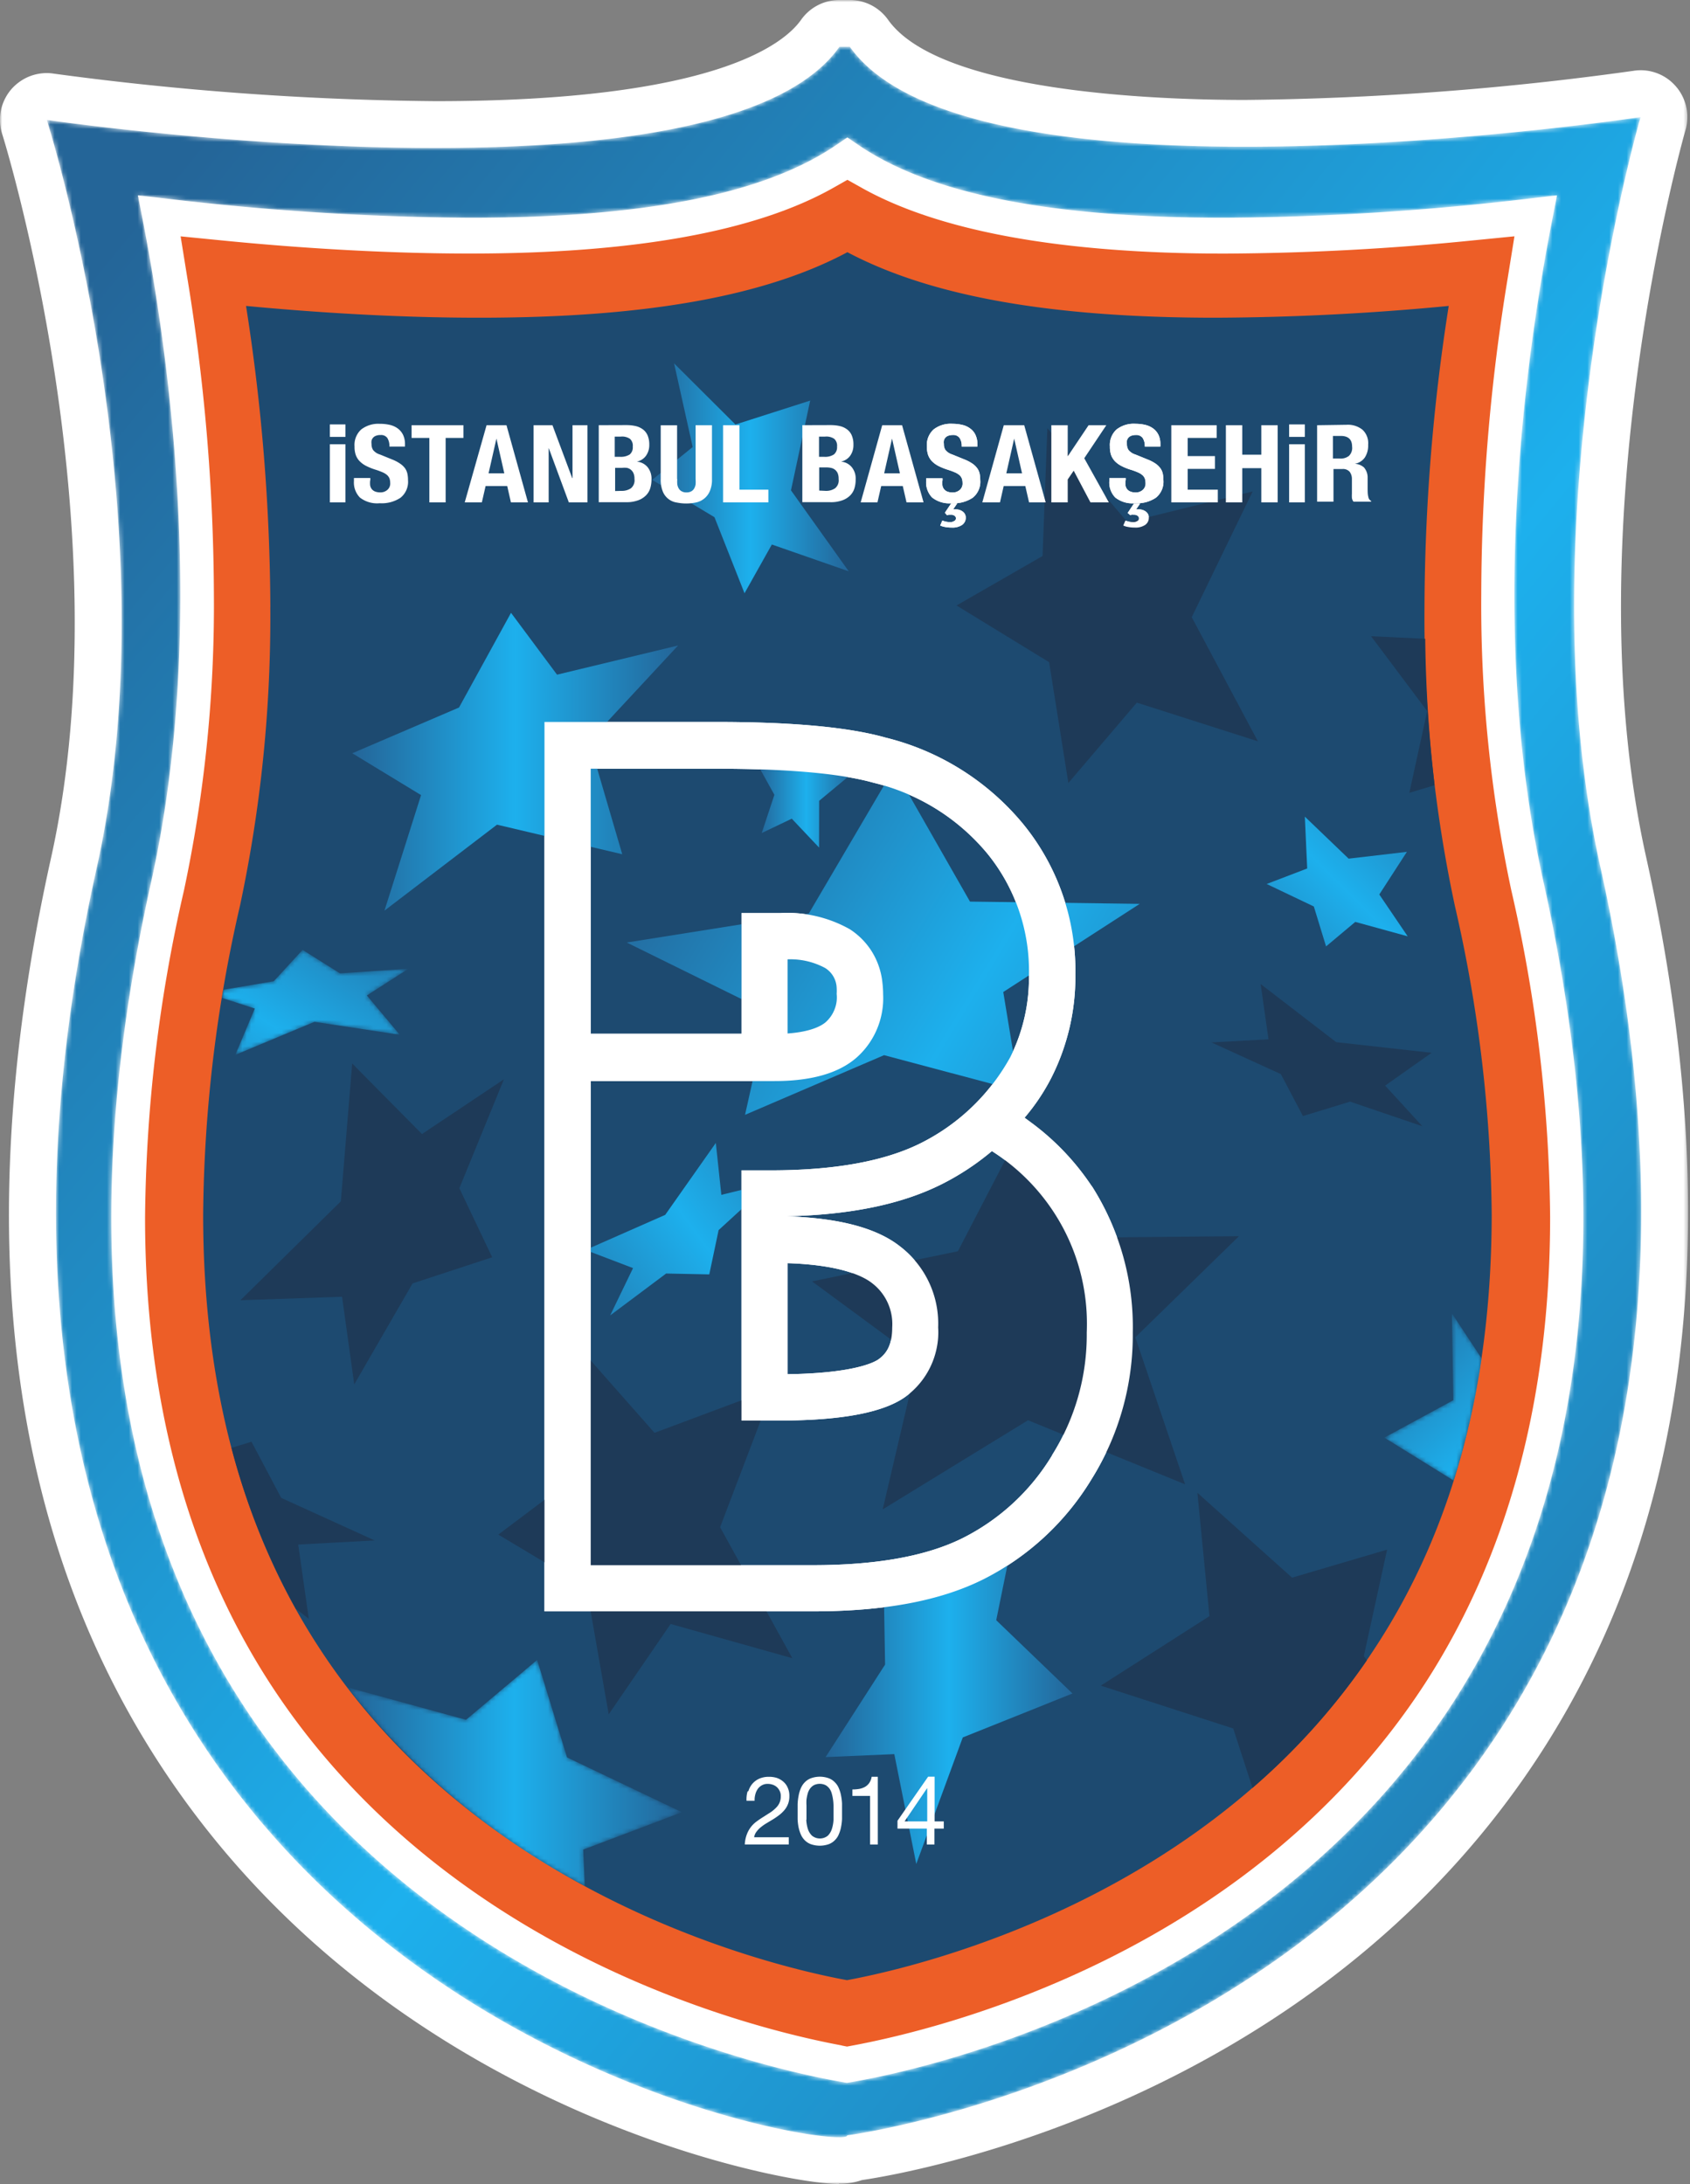 <svg xmlns="http://www.w3.org/2000/svg" width="387" height="500" fill="none"><rect width="100%" height="100%" fill="#808080" stroke="none"/><mask id="a" width="387" height="500" x="0" y="0" maskUnits="userSpaceOnUse" style="mask-type:luminance"><path fill="#fff" d="M0 500h386.56V0H0v500Z"/></mask><g fill="#fff" mask="url(#a)"><path d="M192.07 500c-12.38 0-91.47-14.76-143.76-79.94-44.85-55.9-57.17-131.23-36.6-223.75C28.51 120.63.8 31.58.5 30.68a10.63 10.63 0 0 1 .56-7.9 10.44 10.44 0 0 1 2.42-3.25 11.32 11.32 0 0 1 2.2-1.55 10.84 10.84 0 0 1 5.22-1.25c.46.01.9.05 1.35.12a694.5 694.5 0 0 0 87.46 6.31c63.7 0 79.78-13.02 83.74-18.63A10.72 10.72 0 0 1 192.22 0h2.4a10.75 10.75 0 0 1 8.74 4.52c11.72 16.56 61.1 18.36 81.79 18.36 29.78-.3 59.42-2.52 88.92-6.67a10.6 10.6 0 0 1 9.37 3.21 10.56 10.56 0 0 1 2.48 4.25 10.32 10.32 0 0 1 .45 3.68 9.88 9.88 0 0 1-.41 2.45c-.26.9-25.88 90.54-9.02 166.35 19.17 86.2 9.66 157.32-28.26 211.34-51.34 73.18-136.77 89.48-151.32 91.62-1.7.58-3.45.86-5.25.82l-.04.06Z"/><path d="m23.17 38.57 7.75 44.6 4.44 55.43-6.09 48.37-6.1 30.46-4.44 49.74 3.88 49.87 10.54 46.4 19.86 34.91 24.29 32.9 29.11 19.29 33.7 18.16s26.05 11.14 27.72 11.14c1.67 0 27.37 3.88 27.37 3.88l23.84-6.64 41.13-15.23 42.44-30 19.73-17.26 19.28-26.77 15.76-32.13 7.76-28.26 4.43-34.92v-34.66l-6.66-32.58-5.55-38.3-2.4-34.77V89.6l6.28-28.81 4.43-24.93-24.08 2.72-27.65 2.67h-61.95l-27.57-5.44-20.16-6.64-9.9-4.43-13.49 7.75-25.7 8.76-49.1 3.43-40.8-3.43-28.84-2.67H23.17Z"/></g><mask id="b" width="366" height="480" x="10" y="10" maskUnits="userSpaceOnUse" style="mask-type:luminance"><path fill="#fff" d="M194 488.87S424.4 459.1 366.48 198.5c-17.67-79.52 9.2-171.69 9.2-171.69s-153.3 23.16-181.06-16.09h-2.4c-27.74 39.25-181.5 16.73-181.5 16.73s29.13 91.66 11.44 171.18C-35.77 459.26 194.94 493.83 194 488.87Zm-.75-12.15c-15.32-2.61-93.93-19.06-137.67-86.48C24.5 342.41 17.47 279.07 34.6 201.97c12.86-57.7 4.29-119.5-1.84-151.21l-1.18-6.04 6.09.7a619.4 619.4 0 0 0 69.87 4.44c40.12 0 67.59-5.46 84-16.69l2.5-1.71 2.5 1.71c16.44 11.23 43.92 16.69 84 16.69 23.4-.16 46.7-1.64 69.92-4.43l6.08-.71-1.18 6.04c-6.19 31.7-14.75 93.5-1.9 151.21 17.14 77.12 10.09 140.4-20.97 188.23-43.79 67.46-122.47 83.93-137.8 86.52l-.75.13-.75-.13h.06Z"/></mask><g mask="url(#b)"><path fill="url(#c)" d="M194 488.87S424.4 459.1 366.48 198.5c-17.67-79.52 9.2-171.69 9.2-171.69s-153.3 23.16-181.06-16.09h-2.4c-27.74 39.25-181.5 16.73-181.5 16.73s29.13 91.66 11.44 171.18C-35.77 459.26 194.94 493.83 194 488.87Zm-.75-12.15c-15.32-2.61-93.93-19.06-137.67-86.48C24.5 342.41 17.47 279.07 34.6 201.97c12.86-57.7 4.29-119.5-1.84-151.21l-1.18-6.04 6.09.7a619.4 619.4 0 0 0 69.87 4.44c40.12 0 67.59-5.46 84-16.69l2.5-1.71 2.5 1.71c16.44 11.23 43.92 16.69 84 16.69 23.4-.16 46.7-1.64 69.92-4.43l6.08-.71-1.18 6.04c-6.19 31.7-14.75 93.5-1.9 151.21 17.14 77.12 10.09 140.4-20.97 188.23-43.79 67.46-122.47 83.93-137.8 86.52l-.75.13-.75-.13h.06Z"/></g><mask id="d" width="387" height="500" x="0" y="0" maskUnits="userSpaceOnUse" style="mask-type:luminance"><path fill="#fff" d="M0 500V0h386.56v500H0Z"/></mask><g mask="url(#d)"><path fill="#ED5E27" d="M192.8 468.29c-20.54-3.81-90.76-21.1-130.88-82.75-19.06-29.37-28.72-65.34-28.7-106.9.24-25.25 3.21-50.19 8.91-74.8a313.77 313.77 0 0 0 6.85-67.8c-.1-24.37-2.14-48.58-6.12-72.63l-1.5-9.3 9.1.9c20.01 2 39.76 3.04 57.11 3.04 37.45 0 65.42-5.01 83.16-15l3.32-1.88 3.38 1.89c17.74 9.9 45.67 15 83.03 15A590.4 590.4 0 0 0 337.7 55l9.1-.9-1.5 9.3c-3.99 24.02-6.03 48.2-6.1 72.55a313.15 313.15 0 0 0 6.88 67.88 345.86 345.86 0 0 1 8.89 74.78c0 41.54-9.64 77.5-28.7 106.88-40.17 61.7-110.43 78.98-131.02 82.81l-1.29.24-1.22-.24.07-.02Z"/><path fill="#1D4A70" d="M61.9 139.03c.16 23.02-2.15 45.8-6.94 68.31a325.03 325.03 0 0 0-8.44 70.7c0 38.85 8.77 71.8 26.32 98.83 37.02 57.18 103.64 73.26 121.12 76.47 17.48-3.23 84.16-19.27 121.22-76.53 17.57-27 26.37-59.91 26.41-98.75a325.7 325.7 0 0 0-8.44-70.7A315.99 315.99 0 0 1 326.2 139a451.6 451.6 0 0 1 5.55-68.96 580.17 580.17 0 0 1-53.34 2.7c-37.53 0-65.18-4.84-84.36-15-19.13 10.23-46.8 15-84.35 15-19.11 0-37.92-1.24-53.36-2.7a454.47 454.47 0 0 1 5.57 69Z"/><path fill="#fff" d="M218.13 116.62h.85a2.55 2.55 0 0 1 1.48.5c.2.15.37.34.5.57.12.25.19.5.19.77.01.35-.05.67-.2.97-.15.3-.36.55-.64.75-.74.46-1.55.66-2.42.6-.53 0-1.05-.05-1.56-.15-.36-.06-.7-.17-1.03-.32l.49-1.14a4.7 4.7 0 0 0 1.8.36c.33.01.64-.07.92-.25a.66.66 0 0 0 .39-.6.7.7 0 0 0-.3-.6 1.35 1.35 0 0 0-.84-.24h-.47l-.4.11-.52-.56 1.44-2.14h1.39l-.99 1.44-.08-.07Zm-2.32-6.6c-.04.39-.04.76 0 1.14a1.8 1.8 0 0 0 1.16 1.4c.4.14.8.2 1.22.19.58 0 1.09-.18 1.54-.54a1.93 1.93 0 0 0 .69-1.65c0-.35-.05-.7-.17-1.03-.13-.3-.31-.56-.56-.77a3.87 3.87 0 0 0-1.03-.62c-.5-.22-1.03-.41-1.56-.58a13.8 13.8 0 0 1-2.14-.85 5.85 5.85 0 0 1-1.53-1.1c-.4-.42-.7-.9-.9-1.45a5.9 5.9 0 0 1-.28-1.93 4.8 4.8 0 0 1 1.55-3.92 6.39 6.39 0 0 1 4.28-1.29c.78 0 1.54.08 2.3.26.66.15 1.27.43 1.81.84.53.39.93.88 1.2 1.47.3.68.45 1.4.43 2.15v.49h-3.6c.05-.7-.11-1.35-.47-1.95a1.74 1.74 0 0 0-1.56-.69c-.36-.01-.71.05-1.05.17a1.55 1.55 0 0 0-1 1.11c-.04.27-.04.52 0 .78-.02.5.1.95.36 1.37.42.5.94.84 1.56 1.03l2.9 1.18c.6.24 1.18.55 1.73.92.41.28.77.63 1.07 1.03.27.36.45.77.56 1.22.1.48.15.98.15 1.48a4.67 4.67 0 0 1-1.72 4.07 7.74 7.74 0 0 1-4.75 1.26 6.38 6.38 0 0 1-4.54-1.3 4.92 4.92 0 0 1-1.38-3.7v-.7h3.75v.52h-.02ZM260.05 116.62h.85a2.56 2.56 0 0 1 1.48.5c.2.15.37.34.5.57.13.25.19.5.19.77a1.96 1.96 0 0 1-.84 1.72c-.74.46-1.55.66-2.42.6-.53 0-1.05-.05-1.56-.15a3.9 3.9 0 0 1-1.03-.32l.5-1.14a4.73 4.73 0 0 0 1.8.36c.32.01.63-.07.91-.25a.66.66 0 0 0 .39-.6.7.7 0 0 0-.32-.6 1.34 1.34 0 0 0-.84-.24l-.45-.02-.4.1-.58-.48 1.43-2.15h1.41l-.98 1.44-.04-.1Zm-2.32-6.6c-.04.39-.04.76 0 1.14.06.32.19.6.39.86.2.24.47.42.77.53.39.15.79.2 1.2.2.58 0 1.09-.18 1.54-.54a1.93 1.93 0 0 0 .69-1.65c0-.35-.05-.7-.17-1.03-.13-.3-.31-.56-.56-.77a3.96 3.96 0 0 0-1.03-.62 15.2 15.2 0 0 0-1.56-.58c-.74-.22-1.46-.5-2.14-.85a5.84 5.84 0 0 1-1.53-1.1c-.4-.42-.7-.9-.9-1.45a5.8 5.8 0 0 1-.27-1.93 4.77 4.77 0 0 1 1.54-3.92 6.4 6.4 0 0 1 4.28-1.29c.78 0 1.54.08 2.3.26.66.16 1.26.43 1.82.84.52.39.91.88 1.2 1.47.3.68.44 1.4.42 2.15v.49h-3.57c.04-.7-.12-1.35-.48-1.95a1.77 1.77 0 0 0-1.56-.69c-.36-.01-.71.05-1.05.17a1.57 1.57 0 0 0-1 1.11c-.04.27-.04.52 0 .78-.02.5.1.95.36 1.37.42.5.94.84 1.56 1.03l2.9 1.18c.61.24 1.2.55 1.75.92.41.28.77.63 1.07 1.03.27.36.45.77.56 1.22.1.48.15.98.15 1.48a4.69 4.69 0 0 1-1.72 4.07 7.75 7.75 0 0 1-4.75 1.26 6.37 6.37 0 0 1-4.54-1.3 4.91 4.91 0 0 1-1.37-3.78v-.7h3.75v.5l-.05.1ZM180.36 314.59v-25.4c12.23.4 17.33 3.01 19.28 4.53a11.77 11.77 0 0 1 4.67 10.2c0 4.28-1.5 6.08-3.1 7.26-.76.56-5.21 3.21-20.87 3.43l.02-.02Zm0-77.83v-17.13c3.03-.1 5.89.55 8.57 1.97a5.6 5.6 0 0 1 2.66 4.5c.03.48.03.97 0 1.45a7.38 7.38 0 0 1-.47 3.51 7.62 7.62 0 0 1-2 2.92c-1 .88-3.43 2.25-8.82 2.63l.06.15Zm60.58 96.4a50.3 50.3 0 0 1-20.37 18.91c-8.31 4.18-19.8 6.26-34.45 6.26h-50.85V247.5h42.07c8.41 0 14.67-1.78 18.77-5.34a18.1 18.1 0 0 0 5.86-10.45c.24-1.34.33-2.69.26-4.05 0-.92-.06-1.84-.17-2.76a16.7 16.7 0 0 0-2.57-7.3 16.53 16.53 0 0 0-4.9-4.87 29.13 29.13 0 0 0-15.88-3.69h-8.91v27.62h-34.53v-60.67h28.51c16.54 0 28.63 1.07 36.29 3.22A48.51 48.51 0 0 1 226 195.3a42.2 42.2 0 0 1 7.3 13.07 42.47 42.47 0 0 1 2.32 14.78 40.57 40.57 0 0 1-4.29 18.9 47.79 47.79 0 0 1-20.43 19.64c-8.31 4.17-19.8 6.25-34.45 6.25h-6.66v57.28h8.57c14.28 0 23.95-1.82 29-5.46a18.27 18.27 0 0 0 7.17-11.3c.3-1.5.4-3.02.3-4.55a22.18 22.18 0 0 0-4.95-14.88 22.1 22.1 0 0 0-3.82-3.71c-5.37-4.22-14.08-6.5-26.12-6.86 14.8-.32 26.5-2.74 35.7-7.35a59 59 0 0 0 11.5-7.58 47.05 47.05 0 0 1 13.24 12.62 46.62 46.62 0 0 1 8.34 22.79c.18 2.04.22 4.08.14 6.13a51.72 51.72 0 0 1-7.91 28.02l-.02.06Zm9.1-61.54a57.94 57.94 0 0 0-13.56-14.36l-1.86-1.37a47.33 47.33 0 0 0 6.06-9.01 51.07 51.07 0 0 0 5.57-23.8 52.97 52.97 0 0 0-12.08-34.58 59.17 59.17 0 0 0-31.32-19.62c-8.56-2.42-21.42-3.6-39.07-3.6h-39.1V368.9h61.44c16.48 0 29.29-2.42 39.18-7.39a61.1 61.1 0 0 0 24.6-22.77 62.36 62.36 0 0 0 9.5-33.68 60.04 60.04 0 0 0-9.38-33.52"/><path fill="#fff" d="M218.13 116.62h.85a2.55 2.55 0 0 1 1.48.5c.2.15.37.34.5.57.12.25.19.5.19.77.01.35-.05.67-.2.97-.15.3-.36.55-.64.75-.74.46-1.55.66-2.42.6-.53 0-1.05-.05-1.56-.15-.36-.06-.7-.17-1.03-.32l.49-1.14a4.7 4.7 0 0 0 1.8.36c.33.01.64-.07.92-.25a.66.66 0 0 0 .39-.6c0-.26-.11-.46-.33-.6a1.34 1.34 0 0 0-.83-.24h-.5l-.4.11-.47-.56 1.44-2.14h1.39l-.99 1.44-.08-.07Zm-2.32-6.6c-.04.39-.04.76 0 1.14a1.8 1.8 0 0 0 1.16 1.4c.4.14.8.2 1.22.19.58 0 1.09-.18 1.54-.54a1.93 1.93 0 0 0 .69-1.65c0-.35-.05-.7-.17-1.03-.13-.3-.31-.56-.56-.77a3.87 3.87 0 0 0-1.03-.62c-.5-.22-1.03-.41-1.56-.58a13.8 13.8 0 0 1-2.14-.85 5.85 5.85 0 0 1-1.53-1.1c-.4-.42-.7-.9-.9-1.45a5.9 5.9 0 0 1-.28-1.93 4.8 4.8 0 0 1 1.55-3.92 6.39 6.39 0 0 1 4.28-1.29c.78 0 1.54.08 2.3.26.66.15 1.27.43 1.81.84.53.39.93.88 1.2 1.47.3.68.45 1.4.43 2.15v.49h-3.6c.05-.7-.11-1.35-.47-1.95a1.74 1.74 0 0 0-1.56-.69c-.36-.01-.71.05-1.05.17a1.55 1.55 0 0 0-1 1.11c-.04.27-.04.52 0 .78-.02.5.1.95.36 1.37.42.5.94.84 1.56 1.03l2.9 1.18c.6.24 1.18.55 1.73.92.41.28.77.63 1.07 1.03.27.36.45.77.56 1.22.1.48.15.98.15 1.48a4.67 4.67 0 0 1-1.72 4.07 7.74 7.74 0 0 1-4.75 1.26 6.38 6.38 0 0 1-4.54-1.3 4.92 4.92 0 0 1-1.38-3.7v-.7h3.75v.52h-.02Z"/><path fill="#1E3A58" fill-rule="evenodd" d="m81.12 316.95-2.79-20.07-23.28.8 23-22.65 2.6-31.55 15.98 16.15 18.76-12.53-10.2 24.93 7.52 15.81-18.23 5.98-13.36 23.13Z" clip-rule="evenodd"/><path fill="url(#e)" fill-rule="evenodd" d="m88.04 208.48 8.38-26.45-15.75-9.58 24.44-10.47 11.91-21.68 10.54 14.16 27.72-6.68-20.37 21.91 7.58 25.88-28.12-6.64-.56-.13-25.77 19.68Z" clip-rule="evenodd"/><path fill="url(#f)" fill-rule="evenodd" d="m170.49 135.82-6.88-17.41-14.27-8.55 9.28-7.52-4.26-19.15 14.05 14 17.12-5.48-4.4 20.55 13.22 18.53-17.6-6.13-6.26 11.16Z" clip-rule="evenodd"/><path fill="#1E3A58" fill-rule="evenodd" d="m244.65 179.26-4.41-27.66-21.2-12.98 19.7-11.33 1.1-29.26 18.35 21.53 28.66-7.05-13.95 28.79 15.15 28.42-27.72-8.86-15.68 18.4Z" clip-rule="evenodd"/><path fill="url(#g)" fill-rule="evenodd" d="m181.3 187.43-6.87 3.28 2.9-8.75-3.56-6.4 6.63-.75 4.57-8.44 1.82 8.72 8.74 1.65-7.95 6.6-.02 10.7-6.25-6.61Z" clip-rule="evenodd"/><path fill="url(#h)" fill-rule="evenodd" d="m170.61 255.23 5.25-23.52-32.34-15.93 41.68-6.62 19.52-33.23 17.4 30.48 38.87.52-31.25 20.18 3.75 22.72-31.05-8.26-31.83 13.66Z" clip-rule="evenodd"/><path fill="url(#i)" fill-rule="evenodd" d="m322.17 195.02-13.34 1.56-10.03-9.62.54 11.87-9.28 3.55 10.8 5.15 2.8 9.14 6.69-5.61 12 3.3-6.5-9.58 6.32-9.76Z" clip-rule="evenodd"/><path fill="#1E3A58" fill-rule="evenodd" d="m305.98 238.59-17.3-13.3 1.8 12.65-13.07.71 15.9 7.26 5.05 9.6 10.8-3.3 16.55 5.63-8.52-9.3 10.64-7.51-21.85-2.44ZM202.13 345.56l8.05-34.36-24.23-17.84 33.4-6.9 13.56-26.13 15.72 23 35.09-.32-23.74 23.16 11.4 33.65-35.97-14.67-33.28 20.41Z" clip-rule="evenodd"/><path fill="url(#j)" fill-rule="evenodd" d="m209.82 426.73 10.65-28.96 25.12-10.06-17.46-16.78 5.66-27.76-17.54 19.86-13.97-5.44.4 23.5-13.62 21.18 15.73-.68 5.03 25.14Z" clip-rule="evenodd"/><path fill="url(#k)" fill-rule="evenodd" d="m139.73 301.14 5.23-10.82-10.88-4.15 18.25-8.04 11.59-16.47 1.26 11.89 11.18-2.74-11.8 10.81-2.14 10.14-9.88-.2-12.8 9.58Z" clip-rule="evenodd"/><path fill="#1E3A58" fill-rule="evenodd" d="m149.88 328.03-17.78-20.14-.04 29.93-17.95 13.51 20.18 12.09 5.1 29.06 14.18-20.69 27.87 7.84-16.54-29.99 12.08-31.74-27.1 10.13Z" clip-rule="evenodd"/></g><mask id="l" width="44" height="25" x="50" y="217" maskUnits="userSpaceOnUse" style="mask-type:luminance"><path fill="#fff" d="m51.15 226.6-.32 1.86 7.52 2.44-4.46 10.6 18.12-7.56 19.54 2.96-7.54-9 9.55-6.13-15.7 1.07-8.57-5.38-6.6 7.18-11.5 1.95h-.04Z"/></mask><g mask="url(#l)"><path fill="url(#m)" d="m51.15 226.6-.32 1.86 7.52 2.44-4.46 10.6 18.12-7.56 19.54 2.96-7.54-9 9.55-6.13-15.7 1.07-8.57-5.38-6.6 7.18-11.5 1.95h-.04Z"/></g><mask id="n" width="387" height="500" x="0" y="0" maskUnits="userSpaceOnUse" style="mask-type:luminance"><path fill="#fff" d="M0 500V0h386.56v500H0Z"/></mask><g mask="url(#n)"><path fill="#1E3A58" d="M286.73 409.4a153.33 153.33 0 0 0 26.28-29.3l-.7-.96 5.33-24.37-21.76 6.42-21.68-19.43 2.76 28.24-24.89 15.91 30.33 9.81 4.44 13.67h-.1Z"/></g><mask id="o" width="78" height="52" x="79" y="380" maskUnits="userSpaceOnUse" style="mask-type:luminance"><path fill="#fff" d="M79.43 386.17a168.72 168.72 0 0 0 54.5 45.63l-.39-8.34 22.64-8.57-26.33-12.55-6.85-22.32-16.28 13.71-27.29-7.47v-.1Z"/></mask><g mask="url(#o)"><path fill="url(#p)" d="M79.43 386.17a168.72 168.72 0 0 0 54.5 45.63l-.39-8.34 22.64-8.57-26.33-12.55-6.85-22.32-16.28 13.71-27.29-7.47v-.1Z"/></g><mask id="q" width="23" height="40" x="317" y="300" maskUnits="userSpaceOnUse" style="mask-type:luminance"><path fill="#fff" d="M332.88 339.07c2.88-9.17 5.02-18.5 6.43-28.02l-6.83-10.37.32 19.88-15.8 8.57 15.92 9.86-.04.08Z"/></mask><g mask="url(#q)"><path fill="url(#r)" d="M332.88 339.07c2.88-9.17 5.02-18.5 6.43-28.02l-6.83-10.37.32 19.88-15.8 8.57 15.92 9.86-.04.08Z"/></g><mask id="s" width="387" height="500" x="0" y="0" maskUnits="userSpaceOnUse" style="mask-type:luminance"><path fill="#fff" d="M0 500V0h386.56v500H0Z"/></mask><g mask="url(#s)"><path fill="#1E3A58" d="M328.51 179.68a313 313 0 0 1-2.14-33.44l-12.4-.58 12.85 17.14-4.09 18.7 5.74-1.71.04-.11ZM53.01 331.46a158.2 158.2 0 0 0 14.74 36.86l2.96 2.27-2.42-16.98 17.52-.94-21.42-9.75-6.8-12.85-4.68 1.43.1-.04Z"/><path fill="#fff" d="M79.1 115.02h-3.57V101.7h3.58v13.32Zm0-15h-3.57v-2.86h3.58v2.9-.03ZM84.76 110.03a5.6 5.6 0 0 0 0 1.11c.06.32.19.6.39.86.21.24.47.42.77.54.39.13.79.2 1.2.19.58 0 1.1-.18 1.54-.54a1.9 1.9 0 0 0 .69-1.65c0-.35-.05-.7-.17-1.03-.13-.3-.32-.55-.56-.77a4.14 4.14 0 0 0-1.03-.62 16.1 16.1 0 0 0-1.56-.58c-.74-.22-1.45-.51-2.14-.85a5.73 5.73 0 0 1-1.53-1.1c-.4-.41-.7-.9-.9-1.45-.2-.62-.29-1.26-.27-1.9a4.76 4.76 0 0 1 1.54-3.93A6.4 6.4 0 0 1 87 97.03c.78-.01 1.54.08 2.3.25.66.16 1.27.43 1.82.84.52.4.92.89 1.2 1.48.3.68.44 1.4.42 2.14v.5h-3.57c.04-.7-.12-1.36-.47-1.96a1.73 1.73 0 0 0-1.57-.68c-.36-.02-.7.04-1.05.17a1.58 1.58 0 0 0-1 1.11c-.04.26-.04.52 0 .78-.02.49.1.94.36 1.37.42.5.94.84 1.56 1.02l2.9 1.18c.6.24 1.19.55 1.73.92.42.28.79.63 1.1 1.03.26.37.44.78.55 1.22.1.49.16.98.15 1.48a4.68 4.68 0 0 1-1.71 4.07 7.74 7.74 0 0 1-4.76 1.26 6.4 6.4 0 0 1-4.54-1.3 4.92 4.92 0 0 1-1.37-3.77v-.71h3.75v.51l-.05.09ZM106.12 100.26h-4.07v14.76h-3.73v-14.76h-4.07v-2.91h11.87v2.91ZM115.48 108.36l-1.8-7.95-1.8 7.95h3.6Zm.5-11.01 4.92 17.67H117l-.85-3.75h-4.95l-.86 3.75h-3.92l5-17.67h4.56ZM131.03 109.45h.07v-12.1h3.43v17.67h-4.27l-4.58-12.38h-.04v12.38h-3.45V97.35h4.32l4.52 12.1ZM142.31 112.38c.78.03 1.5-.17 2.15-.58a2.34 2.34 0 0 0 .83-2.14c.02-.44-.05-.87-.21-1.28a2.1 2.1 0 0 0-1.54-1.27 5.19 5.19 0 0 0-1.08 0h-1.6v5.31l1.45-.04Zm-.38-7.8c.81.06 1.57-.11 2.27-.53a2.1 2.1 0 0 0 .7-1.8 2.09 2.09 0 0 0-.64-1.78 3.18 3.18 0 0 0-2.14-.51h-1.35v4.62h1.16Zm1.46-7.26c.72 0 1.43.06 2.14.22.6.13 1.16.38 1.67.75.49.36.85.83 1.1 1.39.27.69.4 1.4.38 2.14.02.9-.22 1.72-.71 2.46a3.41 3.41 0 0 1-2.14 1.4c.99.1 1.8.51 2.46 1.26.65.84.95 1.79.9 2.85 0 .67-.09 1.33-.28 1.97-.19.63-.52 1.18-.98 1.65-.52.51-1.12.89-1.8 1.13-.89.31-1.8.46-2.74.43h-6.28V97.34l6.28-.02ZM155.1 109.67c-.04.4-.04.8 0 1.22.05.34.16.66.34.96.17.28.4.5.68.64.34.18.7.26 1.07.24.39.02.75-.06 1.1-.24.27-.15.5-.36.66-.64.18-.3.29-.62.34-.96.03-.41.03-.82 0-1.22V97.35h3.75v12.32c.03.96-.13 1.89-.5 2.78a4.4 4.4 0 0 1-3.23 2.6 10.76 10.76 0 0 1-4.28.01 4.1 4.1 0 0 1-3.24-2.5 7.13 7.13 0 0 1-.49-2.9V97.36h3.75v12.32h.04ZM165.58 97.35h3.75v14.76h6.62v2.91h-10.37V97.35ZM189.07 112.38c.77.03 1.49-.16 2.14-.58a2.32 2.32 0 0 0 .83-2.14c.02-.44-.05-.87-.2-1.28a2.1 2.1 0 0 0-1.5-1.25 4.86 4.86 0 0 0-1.14-.12h-1.61v5.3l1.48.07Zm-.39-7.8c.82.07 1.57-.11 2.27-.53a2.12 2.12 0 0 0 .73-1.8 2.1 2.1 0 0 0-.64-1.78 3.18 3.18 0 0 0-2.14-.51h-1.35v4.62h1.13Zm1.46-7.26c.72 0 1.44.06 2.14.22.61.13 1.17.38 1.67.75.49.36.86.83 1.1 1.39.28.69.4 1.4.38 2.14.02.9-.21 1.72-.7 2.46a3.45 3.45 0 0 1-2.15 1.4c.99.09 1.81.51 2.46 1.26.66.84.96 1.79.9 2.85a6.7 6.7 0 0 1-.27 1.97c-.19.63-.51 1.18-.97 1.65a4.8 4.8 0 0 1-1.8 1.13c-.89.31-1.8.46-2.74.43h-6.43V97.34l6.41-.02ZM206.07 108.36l-1.8-7.95-1.8 7.95h3.6Zm.5-11.01 4.92 17.67h-3.9l-.86-3.75h-4.94l-.86 3.75h-3.84l4.93-17.67h4.54ZM234.04 108.36l-1.8-7.95-1.8 7.95h3.6Zm.5-11.01 4.92 17.67h-3.81l-.86-3.75h-4.95l-.85 3.75h-4.05l4.92-17.67h4.67ZM244.5 104.42h.04l4.74-7.07h4.06l-5.05 7.56 5.63 10.11h-4.21l-3.84-7.26-1.37 2.01v5.25h-3.75V97.35h3.75v7.07ZM278.6 100.26h-6.63v4.16h6.25v2.93h-6.25v4.76h6.9v2.91h-10.65V97.35h10.39v2.91ZM284.47 97.35v6.75h4.36v-6.75h3.75v17.67h-3.75v-7.84h-4.36v7.84h-3.75V97.35h3.75ZM298.8 115.02h-3.6V101.7h3.6v13.32Zm0-15h-3.6v-2.86h3.6v2.9-.03ZM306.75 104.98c.79.06 1.5-.13 2.14-.6a2.52 2.52 0 0 0 .73-2.14c0-1.63-.87-2.44-2.61-2.44h-1.78v5.18h1.52Zm1.6-7.73a5.34 5.34 0 0 1 3.65 1.13 4.2 4.2 0 0 1 1.3 3.43 5.03 5.03 0 0 1-.75 2.91 3.51 3.51 0 0 1-2.33 1.46c.81.03 1.53.32 2.14.85.51.63.79 1.34.82 2.15v2.37c0 .95 0 1.66.15 2.15.05.44.28.78.66 1v.15h-4.05c-.2-.25-.31-.54-.36-.85a9.38 9.38 0 0 1 0-1.01v-3.38c0-.6-.18-1.15-.54-1.63a2.06 2.06 0 0 0-1.67-.6h-2.01v7.47h-3.75v-17.5l6.75-.1ZM180.36 314.59v-25.4c12.23.4 17.33 3.01 19.28 4.53a11.77 11.77 0 0 1 4.67 10.2c0 4.28-1.5 6.08-3.1 7.26-.76.56-5.21 3.21-20.87 3.43l.02-.02Zm0-77.83v-17.13c3.03-.1 5.89.55 8.57 1.97a5.6 5.6 0 0 1 2.66 4.5c.03.48.03.97 0 1.45a7.38 7.38 0 0 1-.47 3.51 7.62 7.62 0 0 1-2 2.92c-1 .88-3.43 2.25-8.82 2.63l.06.15Zm60.58 96.4a50.3 50.3 0 0 1-20.37 18.91c-8.31 4.18-19.8 6.26-34.45 6.26h-50.85V247.5h42.07c8.41 0 14.67-1.78 18.77-5.34a18.1 18.1 0 0 0 5.86-10.45c.24-1.34.33-2.69.26-4.05 0-.92-.06-1.84-.17-2.76a16.7 16.7 0 0 0-2.57-7.3 16.53 16.53 0 0 0-4.9-4.87 29.13 29.13 0 0 0-15.88-3.69h-8.91v27.62h-34.53v-60.67h28.51c16.54 0 28.63 1.07 36.29 3.22A48.51 48.51 0 0 1 226 195.3a42.2 42.2 0 0 1 7.3 13.07 42.47 42.47 0 0 1 2.32 14.78 40.57 40.57 0 0 1-4.29 18.9 47.79 47.79 0 0 1-20.43 19.64c-8.31 4.17-19.8 6.25-34.45 6.25h-6.66v57.28h8.57c14.28 0 23.95-1.82 29-5.46a18.27 18.27 0 0 0 7.17-11.3c.3-1.5.4-3.02.3-4.55a22.18 22.18 0 0 0-4.95-14.88 22.1 22.1 0 0 0-3.82-3.71c-5.37-4.22-14.08-6.5-26.12-6.86 14.8-.32 26.5-2.74 35.7-7.35a59 59 0 0 0 11.5-7.58 47.05 47.05 0 0 1 13.24 12.62 46.62 46.62 0 0 1 8.34 22.79c.18 2.04.22 4.08.14 6.13a51.72 51.72 0 0 1-7.91 28.02l-.02.06Zm9.1-61.54a57.94 57.94 0 0 0-13.56-14.36l-1.86-1.37a47.33 47.33 0 0 0 6.06-9.01 51.07 51.07 0 0 0 5.57-23.8 52.97 52.97 0 0 0-12.08-34.58 59.17 59.17 0 0 0-31.32-19.62c-8.56-2.42-21.42-3.6-39.07-3.6h-39.1V368.9h61.44c16.48 0 29.29-2.42 39.18-7.39a61.1 61.1 0 0 0 24.6-22.77 62.36 62.36 0 0 0 9.5-33.68 60.04 60.04 0 0 0-9.38-33.52M171.38 410.08a4.45 4.45 0 0 1 2.55-2.9c.69-.28 1.4-.41 2.14-.4.6-.01 1.17.07 1.74.23.57.19 1.08.47 1.54.86.45.39.8.85 1.03 1.4.27.6.4 1.25.38 1.92a4.78 4.78 0 0 1-1.15 3.23c-.36.43-.76.8-1.2 1.14-.44.33-.9.65-1.4.96l-1.43.86c-.46.27-.9.57-1.3.9-.4.3-.73.66-1.03 1.05-.3.38-.48.81-.56 1.29h7.93v1.65h-10.07c.04-.81.2-1.6.49-2.36a6.41 6.41 0 0 1 2.3-2.96c.48-.36 1-.7 1.53-1.03l1.72-1.1c.44-.32.85-.67 1.22-1.06a3.48 3.48 0 0 0 .98-2.55c.02-.4-.06-.79-.23-1.15a2.86 2.86 0 0 0-.64-.9c-.28-.25-.6-.44-.95-.56-.37-.13-.76-.2-1.15-.2-.5-.01-.96.1-1.4.35-.38.22-.7.51-.94.88-.25.38-.43.8-.53 1.24-.12.46-.17.92-.15 1.4h-1.85a6.4 6.4 0 0 1 .24-2.15M184.63 416.6c.03.7.15 1.38.34 2.04.19.61.5 1.15.95 1.6a2.82 2.82 0 0 0 1.83.66 2.83 2.83 0 0 0 1.83-.65c.45-.46.76-1 .94-1.61.2-.66.32-1.34.35-2.03v-3.24c-.02-.92-.14-1.83-.39-2.72a3.5 3.5 0 0 0-.53-1.16c-.25-.33-.55-.6-.9-.8a3.07 3.07 0 0 0-2.66 0c-.36.2-.66.47-.9.8-.25.36-.43.74-.54 1.16-.12.44-.21.9-.27 1.35-.03.46-.03.91 0 1.37v3.24h-.05Zm-1.97-3.7c.03-.6.1-1.2.22-1.8.1-.57.27-1.13.49-1.67.22-.51.51-.97.9-1.37.4-.42.87-.73 1.41-.94a6.02 6.02 0 0 1 4.12 0c.53.2 1 .52 1.4.94.4.4.7.86.9 1.37.23.54.4 1.1.5 1.67.12.6.19 1.2.22 1.8v3.55c-.03.61-.1 1.21-.22 1.8-.1.57-.27 1.12-.5 1.65-.2.52-.5.97-.9 1.37-.4.42-.87.72-1.4.93a6.25 6.25 0 0 1-4.14 0 3.88 3.88 0 0 1-1.41-.93c-.39-.4-.69-.86-.9-1.37a8.85 8.85 0 0 1-.5-1.65c-.11-.59-.18-1.19-.2-1.8v-3.55M199.24 422.28v-11.12h-4.05v-1.48c.5 0 1.01-.04 1.52-.12.47-.08.9-.23 1.33-.45.4-.23.74-.53 1-.9.3-.44.49-.92.56-1.44h1.41v15.51h-1.77ZM212.29 409.4l-5.15 7.59h5.19v-7.58h-.04Zm3.83 7.59v1.65h-2.14v3.64h-1.74v-3.64h-6.72v-1.8l7.02-10.09h1.48v10.24h2.1ZM260.05 116.62h.85a2.56 2.56 0 0 1 1.48.5c.2.15.37.34.5.57.13.25.19.5.19.77a1.96 1.96 0 0 1-.84 1.72c-.74.46-1.55.66-2.42.6-.53 0-1.05-.05-1.56-.15a3.9 3.9 0 0 1-1.03-.32l.5-1.14a4.73 4.73 0 0 0 1.8.36c.32.01.63-.07.91-.25a.66.66 0 0 0 .39-.6.7.7 0 0 0-.32-.6 1.34 1.34 0 0 0-.84-.24l-.45-.02-.4.1-.58-.48 1.43-2.15h1.41l-.98 1.44-.04-.1Zm-2.32-6.6c-.04.39-.04.76 0 1.14.06.32.19.6.39.86.2.24.47.42.77.53.39.15.79.2 1.2.2.58 0 1.09-.18 1.54-.54a1.93 1.93 0 0 0 .69-1.65c0-.35-.05-.7-.17-1.03-.13-.3-.31-.56-.56-.77a3.96 3.96 0 0 0-1.03-.62 15.2 15.2 0 0 0-1.56-.58c-.74-.22-1.46-.5-2.14-.85a5.84 5.84 0 0 1-1.53-1.1c-.4-.42-.7-.9-.9-1.45a5.8 5.8 0 0 1-.27-1.93 4.77 4.77 0 0 1 1.54-3.92 6.4 6.4 0 0 1 4.28-1.29c.78 0 1.54.08 2.3.26.66.16 1.26.43 1.82.84.52.39.91.88 1.2 1.47.3.68.44 1.4.42 2.15v.49h-3.57c.04-.7-.12-1.35-.48-1.95a1.77 1.77 0 0 0-1.56-.69c-.36-.01-.71.05-1.05.17a1.57 1.57 0 0 0-1 1.11c-.04.27-.04.52 0 .78-.02.5.1.95.36 1.37.42.5.94.84 1.56 1.03l2.9 1.18c.61.24 1.2.55 1.75.92.41.28.77.63 1.07 1.03.27.36.45.77.56 1.22.1.48.15.98.15 1.48a4.69 4.69 0 0 1-1.72 4.07 7.75 7.75 0 0 1-4.75 1.26 6.37 6.37 0 0 1-4.54-1.3 4.91 4.91 0 0 1-1.37-3.78v-.7h3.75v.5l-.05.1Z"/></g><defs><linearGradient id="c" x1="470.51" x2="20.66" y1="431.67" y2="62.15" gradientUnits="userSpaceOnUse"><stop stop-color="#246598"/><stop offset=".5" stop-color="#1DB0ED"/><stop offset="1" stop-color="#246598"/></linearGradient><linearGradient id="e" x1="80.67" x2="155.28" y1="174.39" y2="174.39" gradientUnits="userSpaceOnUse"><stop stop-color="#246598"/><stop offset=".5" stop-color="#1DB0ED"/><stop offset="1" stop-color="#246598"/></linearGradient><linearGradient id="f" x1="149.34" x2="194.35" y1="109.5" y2="109.5" gradientUnits="userSpaceOnUse"><stop stop-color="#246598"/><stop offset=".5" stop-color="#1DB0ED"/><stop offset="1" stop-color="#246598"/></linearGradient><linearGradient id="g" x1="173.77" x2="195.53" y1="180.21" y2="180.21" gradientUnits="userSpaceOnUse"><stop stop-color="#246598"/><stop offset=".5" stop-color="#1DB0ED"/><stop offset="1" stop-color="#246598"/></linearGradient><linearGradient id="h" x1="292.14" x2="146.47" y1="277.11" y2="189.28" gradientUnits="userSpaceOnUse"><stop stop-color="#246598"/><stop offset=".5" stop-color="#1DB0ED"/><stop offset="1" stop-color="#246598"/></linearGradient><linearGradient id="i" x1="338.37" x2="277.32" y1="172.37" y2="234.49" gradientUnits="userSpaceOnUse"><stop stop-color="#246598"/><stop offset=".5" stop-color="#1DB0ED"/><stop offset="1" stop-color="#246598"/></linearGradient><linearGradient id="j" x1="189.06" x2="245.59" y1="384.95" y2="384.95" gradientUnits="userSpaceOnUse"><stop stop-color="#246598"/><stop offset=".5" stop-color="#1DB0ED"/><stop offset="1" stop-color="#246598"/></linearGradient><linearGradient id="k" x1="120.03" x2="196.08" y1="308.3" y2="252.61" gradientUnits="userSpaceOnUse"><stop stop-color="#246598"/><stop offset=".5" stop-color="#1DB0ED"/><stop offset="1" stop-color="#246598"/></linearGradient><linearGradient id="m" x1="43.44" x2="91.1" y1="274.7" y2="201.34" gradientUnits="userSpaceOnUse"><stop stop-color="#246598"/><stop offset=".5" stop-color="#1DB0ED"/><stop offset="1" stop-color="#246598"/></linearGradient><linearGradient id="p" x1="79.43" x2="156.18" y1="405.91" y2="405.91" gradientUnits="userSpaceOnUse"><stop stop-color="#246598"/><stop offset=".5" stop-color="#1DB0ED"/><stop offset="1" stop-color="#246598"/></linearGradient><linearGradient id="r" x1="368.08" x2="311.32" y1="361.52" y2="300.47" gradientUnits="userSpaceOnUse"><stop stop-color="#246598"/><stop offset=".5" stop-color="#1DB0ED"/><stop offset="1" stop-color="#246598"/></linearGradient></defs></svg>